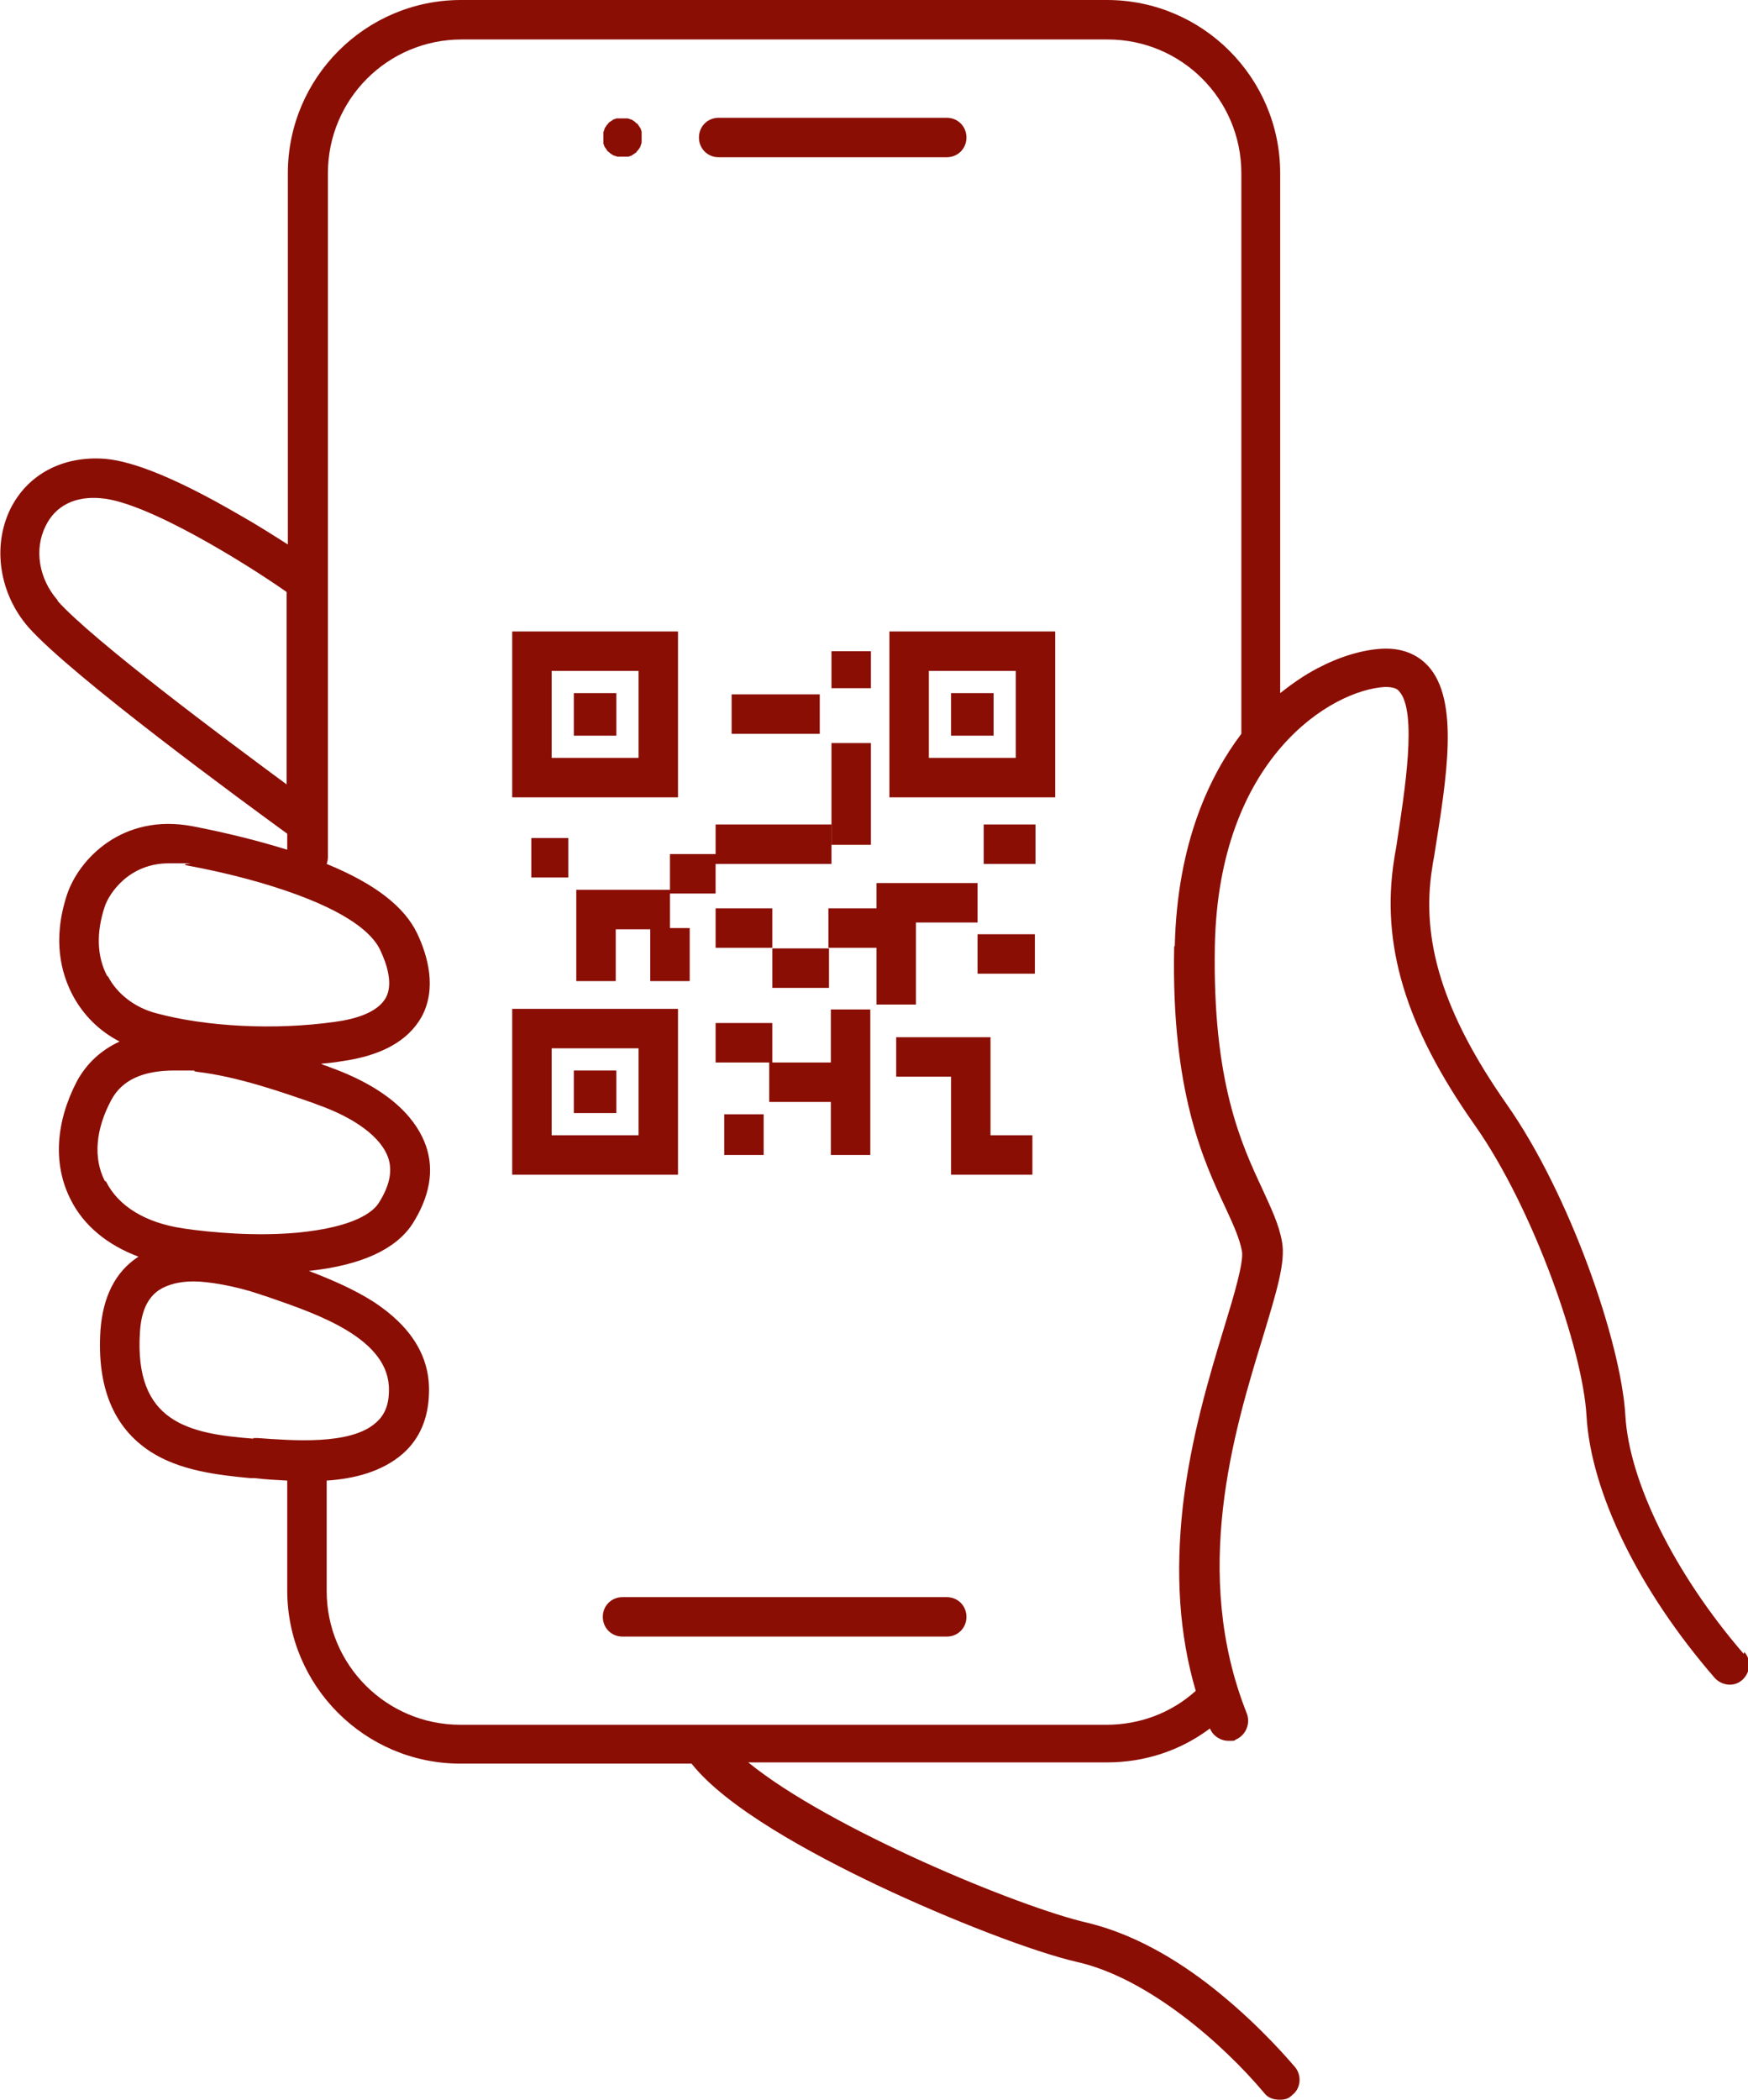 <?xml version="1.0" encoding="UTF-8"?>
<svg xmlns="http://www.w3.org/2000/svg" version="1.1" viewBox="0 0 283.6 340.6">
  <defs>
    <style>
      .cls-1 {
        fill: #8b0e04;
      }
    </style>
  </defs>
  <!-- Generator: Adobe Illustrator 28.6.0, SVG Export Plug-In . SVG Version: 1.2.0 Build 709)  -->
  <g>
    <g id="Layer_1">
      <g>
        <path class="cls-1" d="M282.9,268.2c-11.3-13.1-18.6-28-19.2-38.7-.7-11.8-9-35.9-19.3-50.5-10.2-14.6-14-26.5-12-38.5.1-.8.3-1.6.4-2.4,1.9-12,4-24.5-1.1-30.1-1.3-1.4-3.6-3-7.5-2.8-3.3.2-6.9,1.3-10.5,3.2-2.1,1.1-4.1,2.5-6,4V28.1c0-15.5-12.6-28.1-28.1-28.1h-104.8c-15.5,0-28.1,12.6-28.1,28.1v60.2c-2.2-1.4-5-3.2-8.2-5-9.5-5.5-16.7-8.5-21.5-8.9-6.8-.5-12.5,2.5-15.3,8.1-3,6.1-1.8,13.8,2.9,19.2,7.1,8,35.4,28.7,42,33.5v2.6c-4.5-1.4-9.6-2.7-15.3-3.8-11.5-2.2-18.5,5.4-20.4,11-2.5,7.5-.9,13,.9,16.4,1.7,3.2,4.3,5.8,7.6,7.5-3,1.4-5.3,3.5-6.9,6.4-3.5,6.7-3.9,13.5-1.1,19.1,2.1,4.3,6,7.5,11.1,9.4,0,0-.1,0-.2.1-3.6,2.4-5.6,6.4-6,11.8-.6,9.2,2.1,15.8,8.1,19.7,4.8,3.1,10.9,3.8,16.2,4.3h.7c1.6.2,3.4.3,5.3.4v17.8c0,15.5,12.6,28.1,28.1,28.1h37.5c5.7,7.2,19.4,14.6,30.1,19.7,11.8,5.6,25.5,10.9,32.6,12.5,11.3,2.6,23.4,13.1,30.2,21.2.6.8,1.5,1.1,2.5,1.1s1.5-.2,2.1-.8c1.4-1.1,1.5-3.2.4-4.5-2.4-2.8-7.4-8.3-14.3-13.6-6.7-5.1-13.2-8.3-19.4-9.8-11-2.5-41.9-15.3-55-26h58.2c6.1,0,11.9-1.9,16.7-5.5.5,1.2,1.7,2,3,2s.8,0,1.2-.2c1.6-.7,2.4-2.5,1.8-4.2-9.1-22.8-2.1-45.8,2.6-61.1,2.2-7.3,3.7-12.1,3.1-15.4-.5-2.9-1.8-5.5-3.2-8.6-3.4-7.3-8.1-17.3-7.7-39.4.6-30.5,18.9-41.5,27.6-42,1.4,0,2,.3,2.3.7,3,3.3.9,16.2-.4,24.8-.1.8-.3,1.6-.4,2.4-2.2,13.8,1.8,27.2,13.1,43.2,9.5,13.5,17.5,36.4,18.1,47.1.7,12.3,8.4,28.2,20.8,42.5,1.2,1.3,3.2,1.5,4.5.3s1.5-3.2.3-4.5ZM9.4,97.4c-3.1-3.5-3.9-8.3-2-12.1,1.6-3.3,4.8-4.9,9-4.5,7.5.6,23.7,10.7,30.1,15.2v31.2c-9.9-7.3-31.5-23.4-37.2-29.8ZM17.4,158.3c-1.7-3.2-1.8-7.1-.4-11.3.7-2.1,3.9-7,10.4-7s1.8,0,2.7.3c7.1,1.3,13.3,3,18.4,4.9,9.1,3.4,12.2,6.7,13.2,8.9,1.1,2.3,2.1,5.5.9,7.7-1.4,2.5-5.2,3.5-8.2,3.9-9.8,1.4-21,.8-29.1-1.4-3.4-.9-6.3-3.1-7.8-6ZM17,191.5c-1.9-3.7-1.5-8.4,1.1-13.2,1.7-3.1,5-4.7,10.2-4.7s2.3,0,3.6.2c6.8.8,14.1,3.4,19,5.1l.5.2c6.3,2.2,10.5,5.4,11.6,8.7.7,2.1.2,4.5-1.5,7.2-.9,1.5-3.9,4-13.3,4.9-6.6.6-13.9,0-18.5-.7-6.1-.9-10.5-3.6-12.5-7.6ZM41.1,233.3c-10.6-.8-19.3-2.7-18.4-17.2.2-3.4,1.2-5.6,3.1-6.9,1.4-.9,3.3-1.4,5.6-1.4s6.7.7,10.8,2.1h0c.5.2,1,.3,1.5.5,7.8,2.7,19.6,6.7,19.4,15.1,0,2.3-.7,4-2.1,5.2-4.1,3.7-13.6,2.9-19.2,2.5h-.7ZM190.5,153.5c-.5,23.6,4.8,34.8,8.3,42.3,1.3,2.8,2.3,5,2.7,7.1.3,1.8-1.3,7.2-2.9,12.4-2.4,7.9-5.4,17.8-6.7,29-1.2,10.9-.6,20.7,2.1,29.9-4,3.6-9.1,5.5-14.5,5.5h-104.8c-12,0-21.7-9.7-21.7-21.7v-17.9c4.6-.3,9.1-1.5,12.4-4.4,2.7-2.4,4.1-5.7,4.2-9.8.2-5.9-2.9-10.8-9-14.8-3.3-2.1-7.1-3.7-10.5-5,8.5-.9,14.1-3.5,16.8-7.6,2.8-4.4,3.6-8.7,2.2-12.7-1.3-3.7-5-8.9-15.5-12.7l-.5-.2c-.3-.1-.7-.2-1-.4,1.1-.1,2.2-.2,3.3-.4,6.5-.9,10.8-3.3,13-7.2,2.5-4.6,1-9.9-.7-13.5-2.1-4.4-6.9-8.1-14.7-11.3.1-.3.2-.7.2-1.1V28.1c0-12,9.7-21.7,21.7-21.7h104.8c12,0,21.7,9.7,21.7,21.7v90.8s0,0,0,.1c-5,6.6-10.4,17.5-10.8,34.4Z"/>
        <path class="cls-1" d="M153.6,259h-52.6c-1.8,0-3.2,1.4-3.2,3.2s1.4,3.2,3.2,3.2h52.6c1.8,0,3.2-1.4,3.2-3.2s-1.4-3.2-3.2-3.2Z"/>
        <path class="cls-1" d="M116.6,25.5h37c1.8,0,3.2-1.4,3.2-3.2s-1.4-3.2-3.2-3.2h-37c-1.8,0-3.2,1.4-3.2,3.2s1.4,3.2,3.2,3.2Z"/>
        <path class="cls-1" d="M97.9,22.9c0,.1,0,.2,0,.3,0,.1,0,.2.1.3,0,0,0,.2.1.3,0,0,.1.2.2.3s.1.2.2.3c0,0,.1.2.2.2,0,0,.2.1.2.2,0,0,.2.1.3.2,0,0,.2.1.3.2,0,0,.2,0,.3.1,0,0,.2,0,.3.1.1,0,.2,0,.3,0,.1,0,.2,0,.3,0,.1,0,.2,0,.3,0s.2,0,.3,0c.1,0,.2,0,.3,0,.1,0,.2,0,.3,0,.1,0,.2,0,.3-.1,0,0,.2,0,.3-.1,0,0,.2-.1.3-.2,0,0,.2-.1.3-.2,0,0,.2-.1.2-.2,0,0,.1-.2.2-.2,0,0,.1-.2.2-.3s.1-.2.2-.3c0,0,0-.2.1-.3,0,0,0-.2.1-.3,0,0,0-.2,0-.3,0-.1,0-.2,0-.3,0-.1,0-.2,0-.3s0-.2,0-.3c0-.1,0-.2,0-.3,0-.1,0-.2,0-.3,0,0,0-.2-.1-.3,0,0,0-.2-.1-.3,0,0-.1-.2-.2-.3,0,0-.1-.2-.2-.3,0,0-.1-.2-.2-.2s-.2-.1-.2-.2c0,0-.2-.1-.3-.2,0,0-.2-.1-.3-.2,0,0-.2,0-.3-.1,0,0-.2,0-.3-.1,0,0-.2,0-.3,0-.1,0-.2,0-.3,0-.2,0-.4,0-.6,0-.1,0-.2,0-.3,0-.1,0-.2,0-.3,0,0,0-.2,0-.3.1,0,0-.2,0-.3.1,0,0-.2.1-.3.2,0,0-.2.1-.3.2,0,0-.2.1-.2.2,0,0-.1.2-.2.2,0,0-.1.2-.2.3,0,0-.1.2-.2.3,0,0,0,.2-.1.3,0,0,0,.2-.1.3,0,.1,0,.2,0,.3,0,.1,0,.2,0,.3,0,.1,0,.2,0,.3s0,.2,0,.3c0,.1,0,.2,0,.3Z"/>
        <path class="cls-1" d="M110,102.4h-26.9v26.9h26.9v-26.9ZM103.6,122.9h-14.1v-14.1h14.1v14.1Z"/>
        <rect class="cls-1" x="93.1" y="112.4" width="6.9" height="6.9"/>
        <path class="cls-1" d="M110,163.6h-26.9v26.9h26.9v-26.9ZM103.6,184.1h-14.1v-14.1h14.1v14.1Z"/>
        <rect class="cls-1" x="93.1" y="173.6" width="6.9" height="6.9"/>
        <path class="cls-1" d="M144.3,129.3h26.9v-26.9h-26.9v26.9ZM150.7,108.8h14.1v14.1h-14.1v-14.1Z"/>
        <rect class="cls-1" x="154.3" y="112.4" width="6.9" height="6.9"/>
        <rect class="cls-1" x="134.9" y="105.6" width="6.4" height="6"/>
        <rect class="cls-1" x="118.7" y="112.6" width="14.3" height="6.4"/>
        <rect class="cls-1" x="134.9" y="120.5" width="6.4" height="16.5"/>
        <rect class="cls-1" x="86.2" y="135.9" width="6" height="6.4"/>
        <polygon class="cls-1" points="116.1 144.9 116.1 140.1 134.9 140.1 134.9 133.7 116.1 133.7 116.1 138.5 108.7 138.5 108.7 144.3 93.5 144.3 93.5 159.1 99.9 159.1 99.9 150.7 105.5 150.7 105.5 159.1 111.9 159.1 111.9 150.5 108.7 150.5 108.7 144.9 116.1 144.9"/>
        <rect class="cls-1" x="159.6" y="133.7" width="8.4" height="6.4"/>
        <polygon class="cls-1" points="148.6 162.9 148.6 149.6 158.6 149.6 158.6 143.2 142.2 143.2 142.2 147.3 134.4 147.3 134.4 153.7 142.2 153.7 142.2 162.9 148.6 162.9"/>
        <rect class="cls-1" x="125.3" y="153.8" width="9.2" height="6.4"/>
        <rect class="cls-1" x="158.6" y="151.5" width="9.3" height="6.4"/>
        <polygon class="cls-1" points="141.2 187.3 141.2 163.7 134.8 163.7 134.8 172.3 125.3 172.3 125.3 165.9 116.1 165.9 116.1 172.3 124.8 172.3 124.8 178.7 134.8 178.7 134.8 187.3 141.2 187.3"/>
        <rect class="cls-1" x="117.5" y="180.7" width="6.4" height="6.6"/>
        <polygon class="cls-1" points="160.7 168.2 145.4 168.2 145.4 174.6 154.3 174.6 154.3 190.5 167.5 190.5 167.5 184.1 160.7 184.1 160.7 168.2"/>
        <rect class="cls-1" x="116.1" y="147.3" width="9.2" height="6.4"/>
      </g>
    </g>
  </g>
</svg>